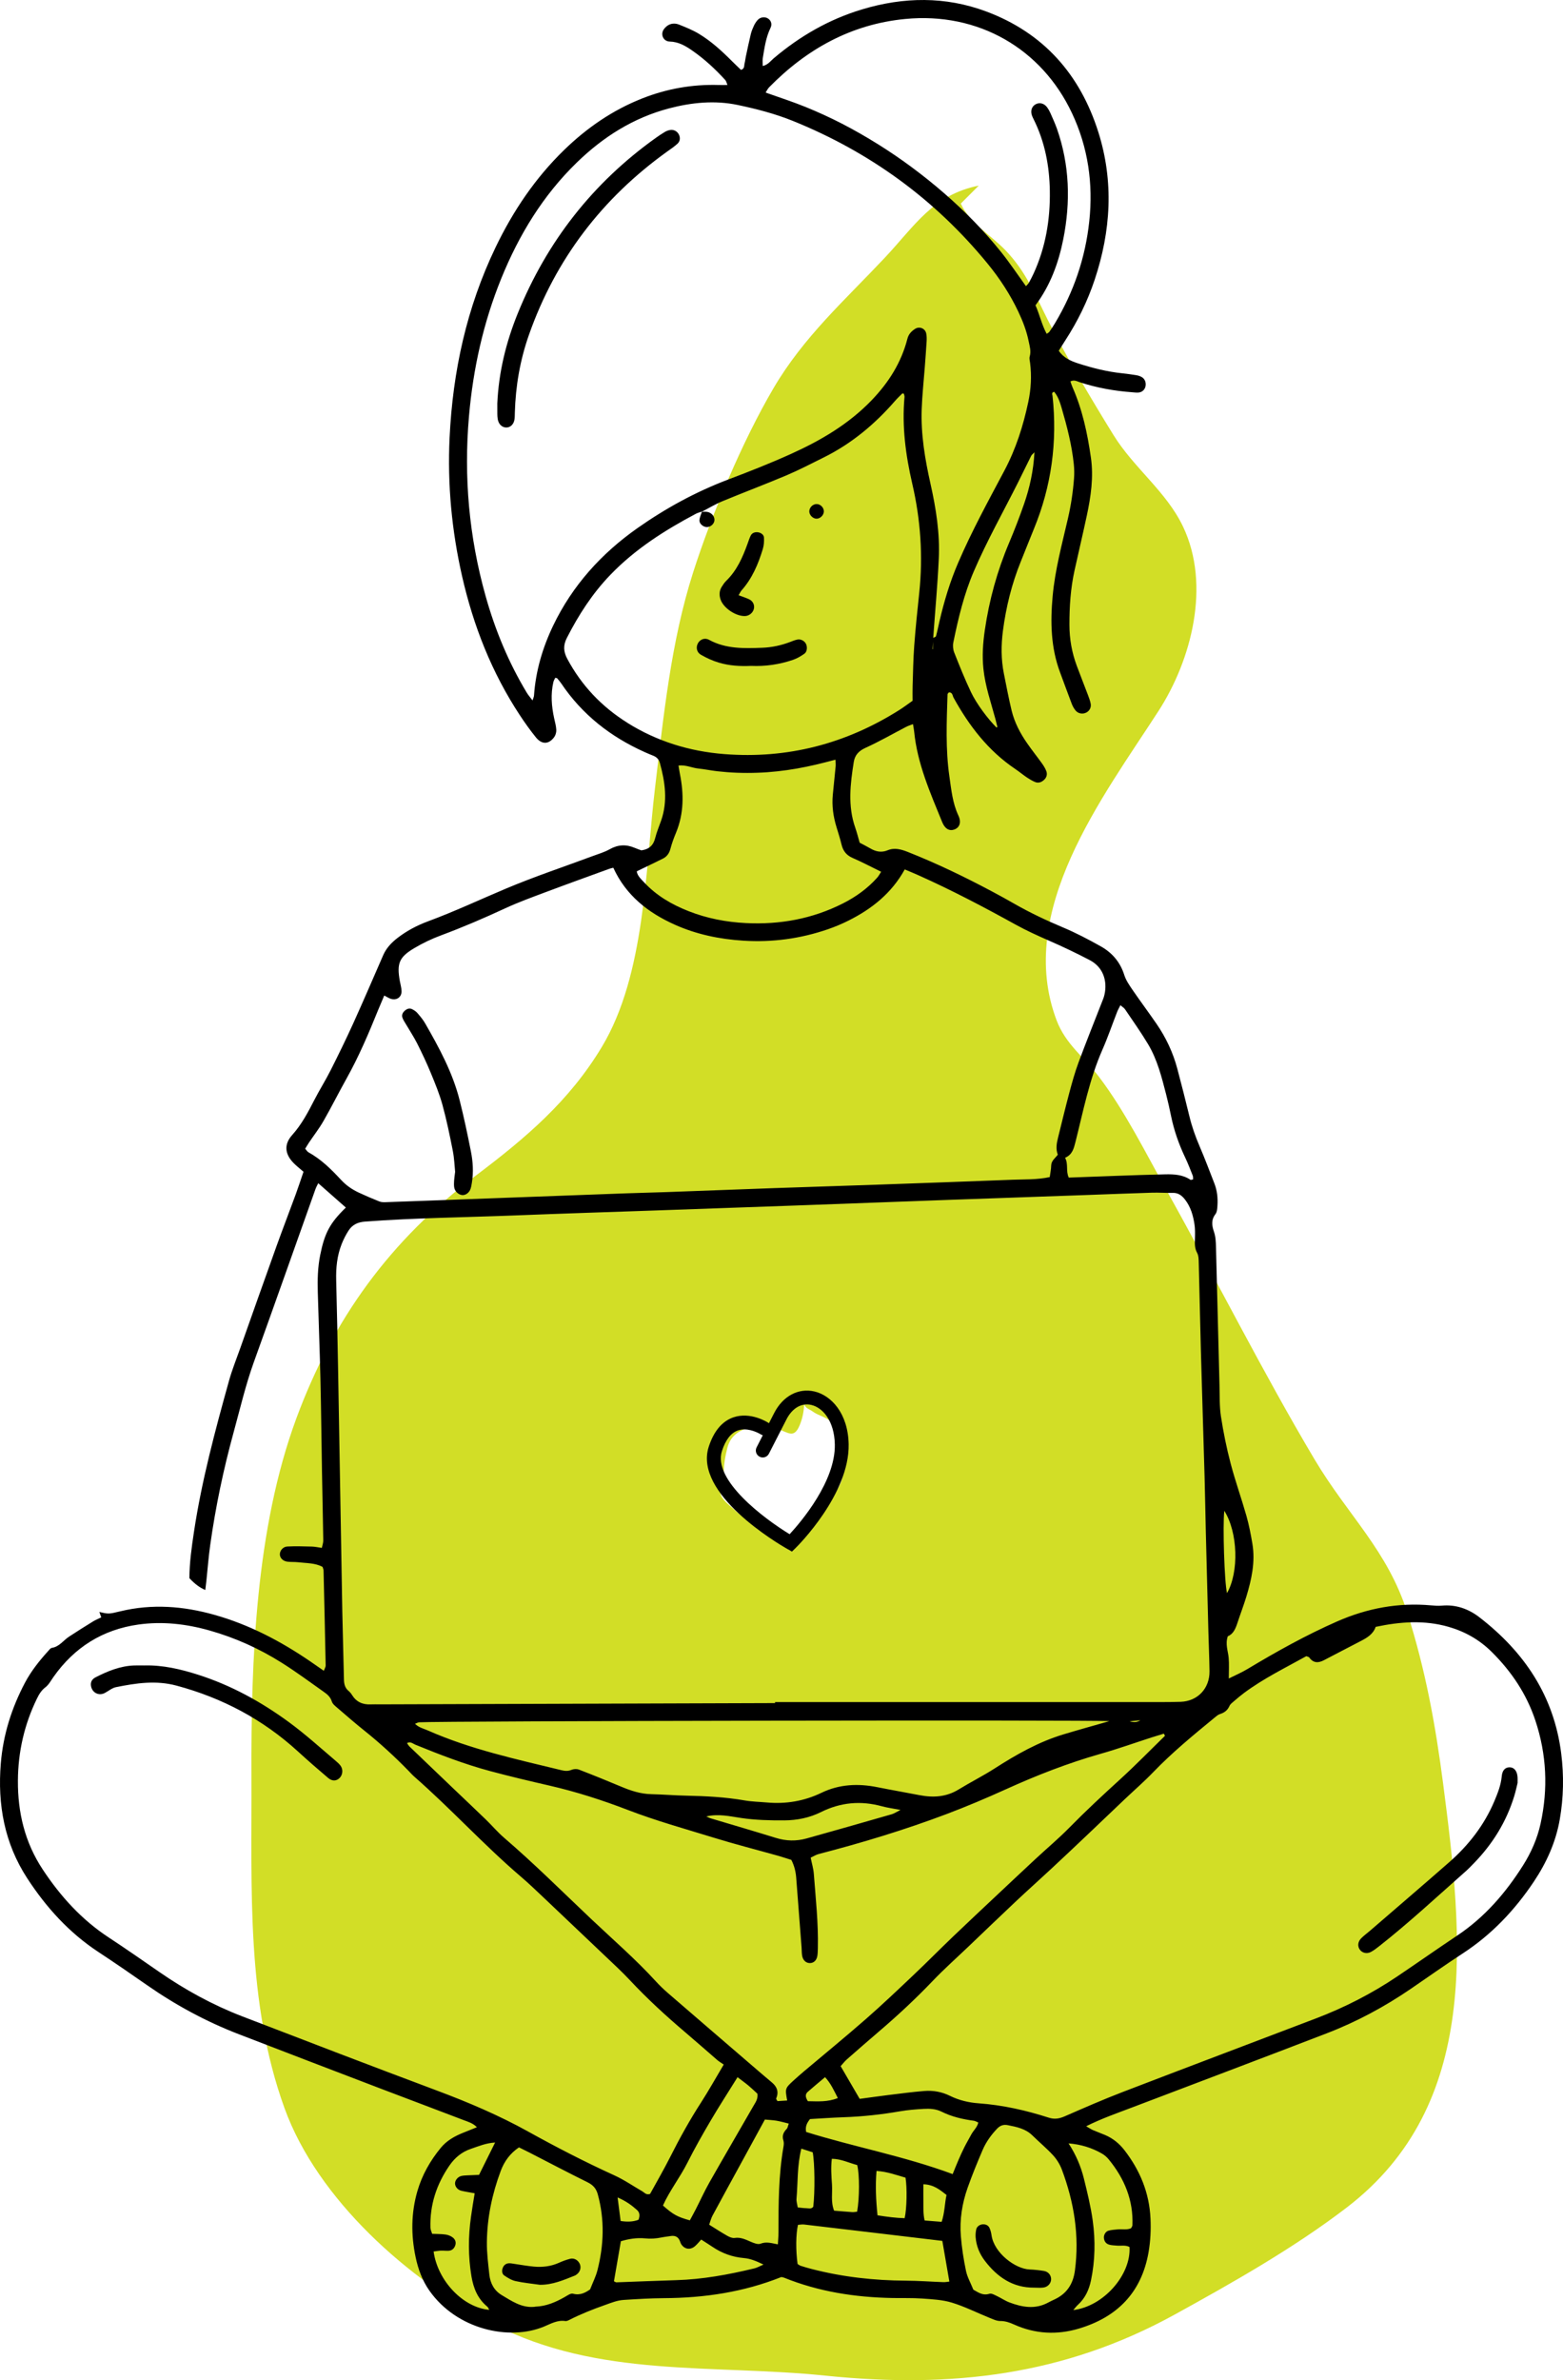 <?xml version="1.0" encoding="UTF-8"?>
<svg id="Layer_1" xmlns="http://www.w3.org/2000/svg" version="1.1" viewBox="0 0 67.743 103.113">
  <!-- Generator: Adobe Illustrator 29.2.1, SVG Export Plug-In . SVG Version: 2.1.0 Build 116)  -->
  <defs>
    <style>
      .st0 {
        fill: #d2de26;
      }
    </style>
  </defs>
  <path class="st0" d="M62.549,77.284c-.334-2.571-.76-4.905-1.544-7.39-.861-2.728-2.577-4.229-4.028-6.668-2.251-3.785-4.248-7.777-6.4-11.629-.913-1.635-1.803-3.436-2.937-4.936-.651-.86-1.45-1.422-1.84-2.445-1.81-4.75,2.002-9.685,4.411-13.414,1.427-2.209,2.276-5.445,1.062-7.992-.725-1.521-2.131-2.532-3.023-3.98-.986-1.599-1.98-3.272-2.831-4.958-.559-1.106-.928-2.073-1.83-3.019-.639-.67-1.566-1.179-1.946-2.034l.778-.778c-1.994.402-2.761,1.732-4.088,3.141-1.721,1.828-3.51,3.419-4.814,5.645-1.346,2.296-2.662,5.427-3.474,7.959-.966,3.011-1.286,6.248-1.656,9.352-.42,3.515-.418,8.077-2.303,11.214-1.41,2.346-3.297,3.944-5.452,5.568-3.731,2.813-6.195,6.213-7.79,10.527-1.764,4.773-1.966,10.464-1.946,15.527.02,4.815-.236,9.738,1.432,14.351,1.435,3.967,5.383,7.46,9.074,9.368,4.517,2.336,9.499,1.72,14.37,2.223,5.447.561,10.349-.008,15.141-2.647,2.502-1.378,5.174-2.887,7.461-4.641,5.824-4.466,5.039-11.69,4.173-18.344ZM36.101,64.785c-.321.382-.72.699-1.034,1.086-.331.408-.539.899-.836,1.301-.264-.291-.404-.589-.758-.814-.55-.348-1.152-.484-1.64-.951-.253-.242-.653-.493-.618-.856.027-.276.154-.4.153-.712-.002-.378.065-.762.16-1.127.239-.921,1.322-1.038,2.16-.807.467.128.717.458.975-.172.126-.305.173-.591.194-.891-.04-.081-.077-.157-.218-.183l.234-.311c0,.173-.005.335-.016.494.023.046.047.094.091.135.067.061.195.112.276.171.221.162.423.189.661.344.622.408.7.964.7,1.658,0,.66-.044,1.11-.484,1.635Z"/>
  <path d="M67.664,75.954c-.316-2.489-1.598-4.387-3.54-5.888-.473-.366-1.018-.563-1.635-.507-.149.014-.301.003-.451-.011-1.421-.13-2.774.12-4.078.692-1.348.592-2.631,1.307-3.891,2.064-.251.151-.515.264-.811.411,0-.336.019-.619-.006-.899-.026-.296-.155-.584-.037-.931.241-.094.339-.337.423-.594.123-.376.266-.745.381-1.124.225-.743.393-1.498.263-2.282-.068-.407-.147-.816-.259-1.213-.216-.761-.484-1.507-.685-2.272-.176-.67-.315-1.353-.42-2.037-.068-.444-.051-.902-.063-1.354-.053-1.997-.102-3.994-.152-5.991-.006-.225-.014-.443-.091-.666-.083-.244-.127-.505.066-.751.072-.093.081-.249.089-.378.02-.322-.013-.641-.13-.945-.211-.543-.417-1.09-.647-1.626-.179-.417-.329-.84-.436-1.281-.169-.695-.345-1.389-.529-2.08-.186-.698-.491-1.344-.9-1.938-.342-.497-.703-.98-1.044-1.477-.137-.201-.281-.41-.353-.638-.174-.554-.522-.961-1.01-1.236-.54-.304-1.094-.593-1.665-.833-.714-.3-1.411-.628-2.082-1.012-.327-.187-.657-.37-.99-.546-1.182-.629-2.386-1.209-3.631-1.702-.287-.113-.575-.199-.877-.074-.269.112-.513.061-.753-.081-.146-.086-.298-.16-.46-.247-.063-.217-.117-.436-.191-.648-.332-.944-.216-1.897-.065-2.85.048-.298.215-.479.509-.612.599-.271,1.171-.602,1.756-.906.088-.046.186-.076.301-.121.022.137.042.228.051.321.137,1.392.697,2.653,1.216,3.926.118.291.311.392.516.322.233-.079.327-.307.185-.609-.254-.54-.307-1.122-.39-1.695-.17-1.18-.118-2.369-.08-3.556,0-.028.036-.055.056-.083.164-.012.157.141.205.228.673,1.219,1.503,2.302,2.675,3.09.171.116.331.249.503.366.108.073.223.14.343.193.156.071.296.014.412-.098.104-.1.136-.234.089-.364-.044-.121-.116-.235-.191-.34-.209-.291-.433-.571-.637-.865-.304-.435-.551-.904-.677-1.422-.128-.53-.228-1.067-.336-1.602-.124-.616-.122-1.238-.041-1.857.135-1.031.383-2.035.775-3.001.192-.471.375-.946.569-1.416.762-1.851,1.02-3.772.805-5.76-.006-.053-.059-.144.072-.175.171.204.252.457.324.704.232.796.44,1.599.526,2.427.021.205.026.414.01.62-.044.582-.13,1.158-.262,1.73-.258,1.119-.561,2.229-.665,3.379-.102,1.118-.079,2.221.32,3.29.171.458.337.919.512,1.376.04.103.098.205.169.289.114.134.315.159.465.077.134-.072.213-.218.183-.38-.025-.129-.072-.254-.118-.376-.16-.423-.327-.843-.485-1.267-.212-.57-.317-1.159-.318-1.77-.002-.794.05-1.582.221-2.359.174-.791.362-1.579.531-2.371.178-.832.301-1.673.178-2.524-.15-1.046-.369-2.076-.8-3.05-.035-.08-.059-.165-.087-.245.166-.081.285-.003.405.036.739.242,1.497.378,2.27.434.094.007.188.021.28.012.163-.015.279-.134.303-.289.025-.158-.04-.313-.174-.385-.066-.035-.139-.061-.212-.073-.204-.034-.409-.064-.615-.085-.66-.067-1.298-.229-1.927-.431-.319-.103-.628-.239-.835-.547.098-.156.186-.3.278-.441.537-.826.968-1.704,1.279-2.638.703-2.112.835-4.249.159-6.389-.79-2.502-2.375-4.302-4.858-5.229-1.775-.662-3.58-.634-5.385-.091-1.43.43-2.693,1.158-3.829,2.12-.138.118-.249.283-.475.332,0-.131-.014-.24.003-.343.074-.446.133-.894.335-1.309.079-.161.022-.315-.1-.399-.138-.096-.342-.073-.461.062-.062.07-.115.151-.155.235-.055.119-.108.242-.138.369-.08.329-.148.661-.219.992-.02.092-.026.188-.051.278-.027.096.013.229-.155.285-.126-.122-.261-.248-.391-.379-.44-.442-.9-.863-1.435-1.186-.271-.163-.571-.283-.867-.401-.16-.063-.343-.055-.491.046-.086.059-.172.151-.207.247-.076.21.062.438.299.444.384.01.686.187.98.392.529.367.999.802,1.431,1.277.042.046.053.119.093.213-.162,0-.271.003-.38,0-1.145-.034-2.249.162-3.316.583-1.281.506-2.392,1.271-3.376,2.226-1.259,1.221-2.223,2.654-2.98,4.229-1.251,2.604-1.853,5.366-1.991,8.239-.097,2.026.093,4.029.542,6.005.489,2.149,1.286,4.174,2.504,6.021.217.33.448.653.696.96.256.318.561.307.795-.016.06-.084.094-.211.088-.315-.008-.167-.058-.333-.093-.498-.113-.521-.156-1.044-.033-1.569.016-.066.055-.126.081-.184.05.013.074.012.083.023.06.071.122.141.174.218.909,1.353,2.139,2.316,3.618,2.977.12.054.241.106.364.154.151.058.252.158.295.316.228.83.348,1.661.054,2.501-.087.249-.192.494-.255.749-.077.314-.258.49-.6.538-.083-.031-.19-.066-.292-.11-.372-.158-.723-.141-1.083.062-.227.128-.485.203-.732.294-1.253.466-2.524.889-3.755,1.407-1.128.475-2.236.996-3.386,1.421-.478.177-.929.415-1.334.73-.256.199-.473.43-.606.732-.43.984-.853,1.971-1.296,2.949-.311.685-.642,1.362-.981,2.035-.22.437-.483.853-.707,1.288-.276.537-.551,1.064-.962,1.522-.376.418-.318.85.093,1.248.12.116.252.219.397.345-.114.331-.218.652-.334.969-.279.76-.571,1.516-.845,2.278-.528,1.471-1.049,2.945-1.571,4.419-.164.461-.348.917-.479,1.387-.601,2.16-1.184,4.325-1.519,6.546-.101.67-.195,1.341-.198,2.006q.345.374.689.513c.016-.134.032-.26.046-.386.056-.524.095-1.051.169-1.573.231-1.643.571-3.265,1.011-4.865.28-1.017.517-2.044.875-3.039.901-2.498,1.783-5.003,2.674-7.504.029-.082.074-.158.12-.255.421.37.808.712,1.197,1.055-.695.674-.919,1.103-1.111,2.052-.11.541-.121,1.086-.105,1.632.034,1.243.085,2.486.114,3.729.031,1.337.044,2.676.067,4.014.018.998.041,1.997.056,2.995.001.102-.038.204-.062.322-.167-.023-.295-.053-.425-.057-.357-.009-.715-.021-1.071-.003-.19.01-.324.179-.324.337,0,.159.133.297.333.321.149.018.302.006.451.023.367.044.749.027,1.068.203.022.074.041.109.042.145.033,1.375.065,2.75.092,4.126.002.062-.042.126-.08.229-.222-.153-.405-.282-.59-.409-1.283-.877-2.646-1.592-4.15-2.015-1.346-.379-2.703-.485-4.076-.154-.507.121-.506.123-.912.029.023.068.047.136.081.235-.121.059-.241.106-.349.172-.353.217-.703.437-1.049.665-.247.162-.419.434-.744.485-.062.01-.117.091-.167.146-.381.42-.73.86-.998,1.365-.58,1.097-.945,2.258-1.046,3.495-.146,1.777.156,3.456,1.144,4.973.821,1.261,1.813,2.357,3.08,3.191.708.466,1.407.946,2.102,1.432,1.242.867,2.564,1.583,3.977,2.129,2.056.793,4.115,1.58,6.173,2.366,1.197.457,2.397.905,3.593,1.363.185.071.387.124.567.305-.218.088-.407.165-.596.24-.373.148-.715.341-.974.657-.459.559-.81,1.178-1.012,1.876-.273.944-.277,1.898-.076,2.853.109.52.289,1.015.598,1.454,1.188,1.688,3.467,2.185,4.975,1.553.291-.121.576-.288.916-.237.051.008.113-.018.162-.043.503-.257,1.026-.464,1.56-.652.268-.095.529-.202.811-.219.582-.037,1.166-.074,1.749-.077,1.75-.009,3.453-.264,5.08-.915.043.01.082.013.116.027,1.506.609,3.08.851,4.695.882.433.008.868-.008,1.299.023.431.031.875.053,1.283.177.554.169,1.078.435,1.617.653.155.062.319.144.478.143.219-.001.406.065.595.15.916.414,1.863.462,2.815.178,1.659-.496,2.714-1.561,3.018-3.307.085-.486.106-.973.084-1.464-.051-1.111-.455-2.087-1.131-2.959-.224-.289-.5-.512-.837-.656-.173-.074-.351-.136-.523-.211-.089-.039-.17-.095-.297-.168.68-.34,1.339-.566,1.988-.813,2.817-1.071,5.637-2.134,8.449-3.217,1.288-.496,2.499-1.148,3.639-1.927.747-.51,1.485-1.035,2.243-1.528,1.254-.816,2.256-1.875,3.083-3.11.551-.824.953-1.714,1.124-2.693.166-.951.185-1.905.062-2.87ZM53.063,65.45c.588.928.644,2.647.118,3.566-.111-.44-.192-2.909-.118-3.566ZM48.418,43.838c.033-.087.081-.168.142-.291.081.071.159.115.204.182.337.499.687.991.996,1.507.4.669.588,1.424.781,2.171.08.31.15.623.214.936.129.631.34,1.232.617,1.813.121.254.222.519.326.781.018.046.009.104.013.155-.047.009-.093.033-.113.02-.331-.225-.708-.245-1.086-.238-.715.015-1.43.041-2.145.066-.676.023-1.351.049-2.045.075-.136-.287-.008-.583-.16-.858.316-.136.378-.399.45-.683.34-1.35.605-2.721,1.171-4.006.235-.533.423-1.087.635-1.63ZM40.417,28.119c.006-.105.013-.21.019-.316v.316h-.019ZM44.386,21.828c-.197.568-.414,1.13-.648,1.684-.517,1.219-.864,2.479-1.055,3.791-.082.563-.119,1.104-.06,1.673.079.756.328,1.461.523,2.183.029.107.055.215.08.323.002.01-.022.025-.033.038-.357-.353-.862-1.014-1.111-1.54-.266-.56-.497-1.137-.725-1.713-.052-.131-.066-.298-.038-.437.215-1.05.462-2.089.889-3.082.566-1.316,1.268-2.561,1.91-3.837.194-.386.38-.776.574-1.162.023-.045.07-.078.143-.157-.044.802-.204,1.53-.449,2.236ZM33.338,3.779c1.625-1.656,3.557-2.729,5.887-2.956,3.178-.311,5.924,1.288,7.237,4.08.699,1.485.923,3.053.749,4.684-.169,1.582-.67,3.048-1.483,4.41-.077.13-.161.255-.247.379-.02.029-.058.045-.116.086-.216-.398-.307-.839-.485-1.236.646-.865.998-1.835,1.203-2.858.323-1.619.278-3.223-.274-4.794-.082-.23-.184-.453-.283-.677-.038-.086-.085-.169-.14-.245-.129-.176-.326-.226-.496-.136-.17.091-.235.28-.164.486.019.053.044.105.069.155.49.981.69,2.027.707,3.115.019,1.241-.182,2.439-.702,3.575-.063.136-.132.27-.205.402-.025.045-.068.08-.128.149-.36-.499-.693-.997-1.065-1.464-.364-.456-.753-.894-1.159-1.314-.419-.432-.859-.847-1.314-1.242-.454-.396-.926-.773-1.41-1.132-.469-.348-.953-.678-1.448-.987-.511-.319-1.034-.621-1.57-.897-.518-.267-1.051-.511-1.591-.73-.557-.226-1.131-.41-1.726-.622.054-.082.092-.168.154-.231ZM23.974,27.104c-.459.958-.756,1.966-.83,3.033-.003.049-.029.097-.063.207-.105-.139-.187-.231-.249-.334-.793-1.315-1.375-2.722-1.788-4.198-.714-2.547-.948-5.139-.718-7.778.179-2.06.622-4.056,1.4-5.972.767-1.887,1.808-3.6,3.281-5.028,1.142-1.108,2.451-1.936,4.003-2.342.978-.255,1.975-.353,2.967-.144.809.17,1.614.378,2.385.689,3.333,1.347,6.155,3.394,8.436,6.177.527.642.981,1.335,1.338,2.089.194.41.356.83.447,1.276.045.221.114.435.046.667-.025.084.005.186.017.279.071.566.04,1.127-.078,1.685-.22,1.037-.536,2.034-1.036,2.977-.697,1.314-1.413,2.618-2.002,3.988-.353.817-.606,1.661-.808,2.524-.051.22-.094.442-.154.66-.009.034-.075.051-.121.074.081-1.143.188-2.282.241-3.422.053-1.097-.118-2.178-.358-3.248-.239-1.068-.423-2.146-.382-3.246.021-.602.088-1.202.133-1.803.028-.376.058-.751.08-1.127.007-.112.005-.228-.016-.337-.042-.221-.294-.327-.484-.203-.159.103-.282.227-.334.432-.264,1.027-.806,1.885-1.541,2.652-1.001,1.043-2.213,1.751-3.506,2.335-.891.403-1.804.762-2.72,1.108-1.402.53-2.709,1.245-3.927,2.101-1.563,1.098-2.825,2.489-3.659,4.229ZM27.185,31.308c-1.108-.695-1.98-1.61-2.6-2.77-.169-.317-.177-.589-.016-.903.508-.995,1.102-1.919,1.885-2.732,1.076-1.118,2.356-1.929,3.71-2.648.081-.043.175-.063.262-.094l-.004.004-.013.011c.001-0.0.002-.001.002-.001l-.002.002c.004-0.0.008 0.0.012-0.0.001-.003.002-.006.003-.009.293-.153.579-.327.882-.452.922-.383,1.858-.733,2.777-1.122.554-.235,1.09-.514,1.629-.782,1.199-.596,2.206-1.437,3.08-2.443.098-.113.207-.216.313-.321.008-.008.035.003.07.008.009.044.033.094.028.142-.117,1.273.051,2.525.336,3.757.362,1.558.47,3.125.304,4.714-.081.768-.162,1.537-.219,2.307-.043.582-.051,1.166-.07,1.75-.007.206-.001.412-.001.632-.201.141-.38.277-.57.397-2.32,1.468-4.851,2.127-7.59,1.913-1.505-.117-2.921-.551-4.209-1.359ZM28.727,37.199c.179-.088.279-.232.331-.43.062-.236.147-.467.241-.692.345-.833.342-1.686.169-2.552-.021-.106-.035-.213-.06-.361.32-.036.579.101.85.129.28.029.557.087.837.119.281.031.563.054.845.064.3.011.602.011.903,0,.282-.009.564-.031.844-.061.281-.03.561-.07.838-.118.278-.048.555-.107.83-.17.273-.062.543-.136.857-.216.003.117.014.203.006.287-.039.412-.084.823-.123,1.236-.045.475.02.938.159,1.393.077.252.158.503.219.759.067.275.208.463.477.58.41.178.806.388,1.24.6-.052.079-.101.177-.172.257-.419.469-.922.83-1.481,1.113-1.324.671-2.736.927-4.211.853-.85-.043-1.68-.201-2.477-.514-.726-.285-1.39-.669-1.928-1.246-.137-.147-.297-.287-.323-.482.39-.188.761-.366,1.129-.548ZM14.783,51.115c-.424-.458-.865-.894-1.418-1.199-.046-.026-.076-.082-.138-.151.053-.085.105-.177.164-.265.21-.312.443-.61.629-.935.347-.605.658-1.229.998-1.837.535-.957.962-1.961,1.372-2.975.078-.191.161-.38.264-.625.124.063.204.118.292.145.25.075.465-.078.458-.337-.004-.148-.05-.295-.076-.443-.134-.751-.031-1.026.618-1.413.37-.221.766-.409,1.17-.559.936-.349,1.853-.741,2.759-1.162.58-.269,1.184-.488,1.783-.713.917-.345,1.839-.675,2.759-1.011.051-.018.106-.028.165-.043.549,1.202,1.509,1.951,2.675,2.471.94.419,1.929.623,2.955.688,1.26.08,2.481-.085,3.671-.495.302-.104.599-.228.885-.371,1.013-.506,1.874-1.187,2.445-2.22.202.085.392.162.579.246,1.447.646,2.847,1.382,4.233,2.148.46.254.942.472,1.424.684.604.264,1.199.545,1.784.852.674.354.77,1.06.61,1.594-.022.072-.052.141-.079.211-.342.877-.694,1.751-1.021,2.634-.157.422-.277.86-.394,1.296-.175.655-.333,1.314-.496,1.972-.06.239-.099.48-.006.721-.115.152-.282.259-.287.474-.003.165-.041.329-.063.496-.554.119-1.083.094-1.607.115-1.94.076-3.879.144-5.819.212-1.507.052-3.014.098-4.52.151-1.563.055-3.126.117-4.689.173-.584.021-1.168.032-1.752.054-2.843.104-5.687.21-8.53.315-.621.023-1.243.047-1.864.067-.092.003-.193.002-.277-.032-.296-.117-.589-.244-.879-.378-.293-.135-.557-.317-.777-.555ZM14.804,53.905c.082-.209.185-.413.307-.601.163-.249.397-.36.711-.383,2.198-.164,4.401-.183,6.602-.271,1.996-.079,3.992-.141,5.987-.211,2.015-.071,4.029-.141,6.044-.214,2.259-.082,4.518-.167,6.777-.249,1.996-.072,3.992-.14,5.987-.211.904-.032,1.807-.069,2.711-.096.3-.009.602.015.902.008.235-.006.391.115.523.283.253.321.36.702.418,1.096.027.185.024.376.019.564-.006.225-.026.442.094.658.067.123.066.292.07.441.034,1.262.057,2.524.092,3.786.05,1.826.109,3.653.161,5.48.022.791.034,1.582.053,2.373.036,1.45.073,2.901.112,4.351.014.565.041,1.129.048,1.694.008.745-.516,1.296-1.248,1.322-.302.01-.603.012-.904.012-5.56.001-11.119,0-16.678,0v.043c-5.71.018-11.42.036-17.13.055-.132,0-.264-.005-.396.001-.349.017-.623-.106-.811-.41-.038-.063-.089-.123-.146-.171-.16-.132-.198-.304-.202-.502-.019-.98-.053-1.959-.071-2.939-.063-3.466-.119-6.933-.181-10.399-.023-1.319-.051-2.638-.084-3.956-.014-.534.038-1.056.233-1.554ZM49.423,74.525q-.195.129-.464.045c.193-.019.3-.029.464-.045ZM38.028,77.424c-.836-.168-1.649-.132-2.428.244-.749.361-1.538.492-2.364.418-.318-.028-.641-.033-.956-.088-.838-.146-1.683-.19-2.531-.207-.508-.01-1.016-.054-1.524-.065-.463-.01-.886-.15-1.306-.327-.606-.255-1.216-.502-1.829-.738-.094-.036-.229-.028-.322.012-.153.064-.292.049-.44.013-1.957-.476-3.929-.9-5.784-1.72-.18-.08-.386-.12-.557-.289.08-.03.126-.061.174-.064.906-.06,29.411-.108,29.919-.05-.697.2-1.349.379-1.996.575-1.073.325-2.037.872-2.976,1.475-.506.325-1.047.595-1.56.91-.533.327-1.097.36-1.689.247-.61-.118-1.222-.224-1.831-.346ZM39.031,78.409c-.187.093-.278.157-.379.186-1.231.354-2.462.707-3.695,1.05-.443.123-.885.114-1.331-.025-.935-.29-1.876-.563-2.814-.844-.069-.021-.133-.057-.199-.085.524-.127,1.023-.004,1.523.069.619.09,1.239.105,1.861.101.554-.003,1.094-.114,1.587-.36.853-.423,1.724-.501,2.636-.252.232.064.474.095.811.16ZM18.793,97.539c.103-.013.205-.033.309-.038.112-.005.225.011.338.005.146-.007.242-.092.29-.228.051-.143-.002-.268-.111-.35-.084-.064-.197-.109-.303-.124-.184-.026-.373-.022-.586-.032-.026-.091-.071-.176-.074-.261-.03-.994.264-1.888.827-2.702.233-.336.53-.583.918-.715.334-.113.662-.255,1.058-.277-.24.485-.462.93-.696,1.401-.155.006-.322.011-.489.02-.094.005-.189.007-.279.028-.153.036-.272.185-.273.321,0,.139.11.28.271.319.179.043.362.069.581.11-.031.185-.058.347-.084.509-.026.167-.052.334-.075.501-.123.863-.125,1.723.018,2.584.087.519.271.976.688,1.318.037.03.053.086.083.137-1.125-.095-2.233-1.247-2.411-2.526ZM25.892,98.359c-.069.268-.199.521-.316.821-.197.136-.426.271-.742.186-.099-.027-.242.078-.354.142-.397.227-.808.403-1.273.419-.019.001-.038.007-.056.009-.547.048-.97-.25-1.404-.508-.331-.198-.497-.513-.538-.886-.05-.467-.112-.937-.107-1.405.011-1.063.227-2.092.6-3.089.156-.416.403-.758.791-1.021.154.076.305.149.454.225.837.429,1.67.868,2.514,1.285.239.118.377.264.449.528.301,1.102.263,2.199-.018,3.294ZM22.895,92.344c-1.271-.705-2.603-1.271-3.964-1.78-2.823-1.056-5.636-2.136-8.448-3.219-1.27-.49-2.458-1.142-3.579-1.917-.728-.504-1.455-1.011-2.195-1.496-1.172-.769-2.088-1.781-2.855-2.94-.775-1.17-1.088-2.471-1.078-3.86.008-1.244.28-2.428.825-3.547.091-.186.191-.355.367-.489.144-.109.237-.288.345-.441.904-1.286,2.132-2.06,3.688-2.278,1.04-.146,2.067-.028,3.077.257,1.114.314,2.16.785,3.136,1.401.621.391,1.212.829,1.812,1.253.152.107.293.219.355.421.034.113.157.205.255.29.385.332.77.665,1.167.983.664.531,1.288,1.103,1.882,1.71.092.094.179.194.278.281,1.589,1.391,3.011,2.958,4.617,4.33.315.269.615.556.916.84.918.868,1.834,1.737,2.747,2.607.355.338.717.67,1.051,1.027.761.814,1.58,1.564,2.429,2.284.46.39.91.791,1.367,1.184.072.062.155.109.278.194-.361.606-.653,1.132-.979,1.637-.492.761-.929,1.55-1.337,2.359-.279.553-.592,1.09-.876,1.608-.171.057-.238-.054-.329-.107-.407-.235-.798-.506-1.224-.699-1.27-.578-2.508-1.217-3.728-1.893ZM31.966,89.987c.181.139.333.246.475.365.142.119.276.249.387.351.028.232-.081.37-.164.515-.638,1.11-1.285,2.216-1.917,3.329-.214.377-.392.773-.589,1.158-.084.165-.175.327-.259.484-.548-.153-.723-.25-1.166-.643.289-.642.734-1.208,1.055-1.843.313-.622.657-1.229,1.01-1.829.362-.616.751-1.216,1.168-1.887ZM27.673,96.164c-.232.089-.48.097-.774.053-.04-.314-.079-.619-.131-1.021.382.166.614.345.835.539.125.109.139.251.07.429ZM32.697,98.269c-1.115.269-2.24.478-3.391.511-.863.025-1.726.064-2.589.094-.033.001-.067-.029-.107-.047.098-.569.197-1.139.3-1.733.337-.103.695-.158,1.04-.125.25.025.48.01.719-.039.128-.027.26-.038.389-.06.19-.032.333.022.408.211.02.052.036.108.068.154.142.209.387.244.584.076.096-.081.174-.183.274-.29.172.111.33.209.484.313.412.28.867.445,1.362.488.286.024.538.129.853.282-.172.073-.278.138-.394.165ZM34.103,92.22c-.142.144-.218.296-.15.507.027.084.02.185.004.275-.214,1.228-.216,2.469-.216,3.71-.001.165-.017.331-.027.517-.272-.051-.498-.128-.75-.029-.115.046-.295-.028-.428-.085-.225-.098-.437-.203-.698-.164-.101.015-.224-.04-.319-.094-.259-.147-.508-.31-.783-.481.055-.152.084-.278.143-.388.419-.777.844-1.551,1.267-2.325.333-.61.666-1.22,1.005-1.841.175.017.341.023.504.05.164.027.324.075.532.125-.045.124-.049.188-.084.223ZM34.118,90.997c-.146.009-.289.018-.42.026-.03-.053-.066-.091-.058-.11.121-.284.044-.509-.187-.7-.304-.253-.603-.512-.903-.77-1.2-1.032-2.4-2.063-3.597-3.098-.185-.16-.363-.33-.528-.511-.878-.961-1.863-1.812-2.807-2.705-1.245-1.178-2.459-2.389-3.761-3.507-.285-.244-.53-.536-.801-.798-.46-.445-.926-.884-1.389-1.326-.641-.611-1.281-1.223-1.919-1.836-.039-.038-.066-.089-.108-.148.149-.085.256.024.36.067,1.064.435,2.136.848,3.247,1.146.854.229,1.716.432,2.578.63,1.159.267,2.288.63,3.396,1.056,1.215.467,2.467.814,3.708,1.196.917.283,1.848.52,2.772.779.199.056.394.122.597.185.126.246.189.498.21.762.078,1.014.157,2.028.234,3.042.009.112.004.227.022.338.034.202.163.325.329.328.17.004.301-.114.333-.317.017-.111.018-.225.021-.338.025-1.076-.094-2.145-.175-3.215-.017-.223-.085-.442-.136-.697.119-.055.228-.126.347-.157,1.879-.487,3.735-1.049,5.55-1.734.863-.326,1.714-.686,2.554-1.067,1.34-.608,2.705-1.141,4.122-1.543.742-.21,1.47-.471,2.205-.708.176-.056.353-.108.53-.163.016.032.032.063.048.094-.646.629-1.276,1.276-1.942,1.883-.753.685-1.497,1.377-2.211,2.103-.462.47-.969.894-1.452,1.343-.538.5-1.073,1.003-1.608,1.506-.659.62-1.32,1.237-1.973,1.862-.571.547-1.127,1.111-1.701,1.654-.684.648-1.367,1.297-2.075,1.917-.879.769-1.784,1.508-2.677,2.261-.158.134-.314.27-.467.41-.361.332-.362.341-.268.86ZM36.313,90.89c-.438.178-.861.144-1.298.137-.114-.176-.121-.304-.005-.406.238-.21.484-.411.749-.635.257.277.386.581.554.904ZM35.224,93.241c.09.457.101,1.713.024,2.359-.084.11-.203.064-.309.062-.111-.002-.221-.019-.364-.033-.02-.132-.064-.258-.053-.379.062-.704.023-1.419.209-2.168.216.07.358.116.493.159ZM40.893,98.866c-.544-.02-1.088-.061-1.632-.064-1.378-.008-2.736-.159-4.071-.503-.163-.042-.326-.089-.486-.141-.051-.016-.095-.055-.136-.08-.081-.59-.076-1.281.017-1.694.085-.005.178-.026.267-.015,1.992.233,3.984.471,5.99.709.101.583.199,1.153.305,1.763-.088.009-.171.028-.254.025ZM36.06,94.647c-.024-.368-.056-.739-.007-1.125.41.005.747.18,1.1.272.104.415.102,1.424-.004,2.019-.066.007-.138.023-.208.019-.26-.017-.52-.041-.79-.063-.15-.379-.067-.756-.091-1.122ZM37.99,94.048c.457.03.856.175,1.257.292.073.449.057,1.329-.038,1.755-.378-.009-.758-.059-1.176-.125-.069-.668-.097-1.277-.043-1.922ZM40.021,94.626c.445.013.705.231,1.003.463-.081.359-.075.752-.211,1.165-.246-.02-.483-.039-.738-.059-.069-.29-.049-.552-.053-.811-.005-.242-.001-.485-.001-.758ZM41.29,94.185c-2.116-.783-4.271-1.176-6.35-1.825-.048-.225.029-.388.167-.559.473-.027.96-.062,1.447-.079.83-.028,1.652-.118,2.47-.26.333-.057.672-.082,1.01-.102.264-.015.53-.001.774.12.444.221.919.33,1.407.395.052.007.1.04.186.075-.045.212-.214.347-.305.521-.097.183-.204.361-.297.546-.093.185-.178.374-.26.564-.082.187-.156.378-.249.604ZM45.684,99.625c-.085.04-.171.08-.253.125-.563.305-1.127.204-1.684-.007-.192-.073-.365-.195-.552-.282-.099-.047-.225-.12-.311-.092-.299.095-.504-.073-.697-.177-.119-.294-.263-.544-.319-.813-.104-.495-.182-.999-.223-1.503-.059-.721.056-1.429.297-2.109.194-.548.416-1.088.645-1.623.148-.347.368-.654.631-.929.13-.135.275-.187.457-.151.389.077.774.152,1.074.449.294.29.616.554.894.858.161.176.296.396.38.619.529,1.412.767,2.861.566,4.373-.08.598-.362,1.014-.905,1.262ZM47.758,93.295c.112.064.217.154.298.255.679.829,1.07,1.765,1.025,2.855-.001.034-.029.066-.057.124-.179.085-.389.032-.591.052-.13.012-.263.02-.388.055-.126.035-.209.181-.2.309.01.146.086.254.223.295.106.032.222.032.334.043.185.017.377-.034.553.06.074,1.204-1.127,2.576-2.436,2.732.08-.093.128-.161.189-.216.321-.29.491-.655.578-1.074.178-.859.194-1.725.074-2.587-.085-.613-.234-1.22-.383-1.822-.132-.531-.345-1.033-.664-1.521.522.04,1.002.186,1.445.44ZM66.772,78.998c-.142.65-.408,1.255-.762,1.815-.752,1.19-1.657,2.239-2.84,3.03-.877.586-1.74,1.193-2.615,1.782-1.099.739-2.271,1.339-3.507,1.811-2.797,1.067-5.6,2.121-8.395,3.195-.843.324-1.671.687-2.499,1.048-.234.102-.44.144-.697.062-.988-.318-1.996-.547-3.037-.622-.431-.03-.857-.131-1.251-.326-.347-.172-.72-.238-1.099-.209-.524.041-1.047.113-1.569.176-.392.048-.782.105-1.241.166-.287-.492-.55-.945-.825-1.417.097-.108.175-.211.271-.295.467-.411.936-.819,1.408-1.223.803-.686,1.574-1.404,2.305-2.168.494-.517,1.03-.994,1.548-1.488.695-.663,1.387-1.329,2.087-1.988.494-.464,1.001-.915,1.497-1.377.538-.5,1.072-1.005,1.605-1.51.533-.505,1.064-1.013,1.596-1.519.41-.389.839-.76,1.23-1.167.826-.858,1.743-1.61,2.661-2.364.072-.059.147-.127.233-.154.192-.06.328-.163.412-.352.035-.08.12-.142.191-.203.143-.123.287-.245.438-.358.849-.632,1.798-1.093,2.7-1.595.063.026.109.031.127.055.178.251.395.248.643.117.533-.281,1.07-.555,1.603-.834.269-.141.528-.295.634-.608,1.062-.226,2.11-.3,3.148-.004.712.203,1.345.556,1.884,1.092.858.852,1.51,1.823,1.891,2.974.487,1.466.555,2.953.225,4.458ZM17.6,44.38c-.057-.097-.124-.191-.159-.296-.039-.116.013-.222.105-.301.09-.078.197-.122.311-.066.083.041.167.094.227.162.122.142.247.288.34.45.611,1.063,1.197,2.141,1.499,3.341.184.73.34,1.467.486,2.206.088.444.118.897.045,1.349-.015.093-.029.187-.059.276-.062.181-.231.295-.383.269-.163-.028-.306-.171-.328-.344-.012-.092-.008-.188-.002-.282.005-.094.021-.187.044-.379-.025-.24-.036-.581-.101-.912-.131-.665-.268-1.331-.447-1.984-.129-.47-.316-.926-.503-1.378-.179-.435-.381-.862-.592-1.282-.144-.285-.322-.553-.483-.829ZM14.76,76.493c.115.158.097.384-.031.521-.137.145-.325.163-.505.011-.444-.376-.884-.759-1.313-1.152-1.518-1.386-3.274-2.316-5.259-2.849-.893-.24-1.754-.109-2.621.065-.176.035-.33.172-.496.257-.26.132-.544-.018-.592-.311-.028-.172.052-.296.198-.371.523-.267,1.061-.488,1.659-.513.151-.006.301-.001.452-.001.802-.022,1.571.159,2.327.399,1.43.456,2.729,1.168,3.938,2.053.716.524,1.371,1.119,2.045,1.691.071.06.143.125.198.2ZM22.926,14.503c-.385,1.093-.58,2.22-.612,3.377-.003.094-.001.189-.014.282-.03.219-.18.363-.364.358s-.328-.146-.364-.365c-.012-.074-.016-.15-.017-.225-.003-.151-.001-.301-.001-.452.061-1.352.378-2.648.884-3.895,1.263-3.116,3.257-5.664,5.999-7.619.123-.087.249-.171.378-.248.063-.038.136-.065.208-.081.156-.035.309.036.387.167.081.136.079.305-.04.417-.136.128-.294.233-.447.342-2.823,2.025-4.84,4.659-5.997,7.942ZM65.774,76.989c.004.057.001.113.001.25-.036.143-.081.364-.148.579-.339,1.101-.927,2.054-1.726,2.879-.131.136-.262.272-.403.396-1.227,1.085-2.428,2.201-3.716,3.215-.118.093-.238.187-.37.256-.169.088-.359.042-.462-.086-.12-.149-.109-.353.048-.51.119-.12.258-.22.386-.33,1.14-.985,2.285-1.963,3.418-2.956.846-.741,1.526-1.611,1.967-2.655.146-.348.284-.694.319-1.078.024-.263.153-.383.332-.387.201-.005.335.155.354.427ZM32.551,28.847c-.482.022-.953-.007-1.405-.144-.266-.08-.526-.199-.767-.338-.188-.108-.222-.326-.132-.493.092-.17.291-.259.484-.154.731.399,1.519.374,2.309.344.416-.016.819-.103,1.209-.252.104-.04.209-.084.318-.104.152-.028.312.067.371.199.06.134.042.334-.075.416-.152.107-.317.205-.492.264-.591.202-1.203.29-1.82.262ZM31.232,25.976c-.064-.185-.062-.373.043-.545.059-.095.122-.193.202-.27.461-.447.709-1.014.922-1.602.045-.123.083-.25.143-.366.062-.117.209-.161.345-.127.122.03.219.112.225.225.009.165-.003.339-.051.496-.199.653-.462,1.276-.924,1.794-.037.041-.059.095-.125.205.186.07.326.114.457.176.17.08.247.256.203.422-.043.165-.199.292-.368.303-.395.023-.941-.335-1.072-.711ZM30.315,22.529c.012-.12.067-.236.106-.353.147-.014.29-.019.416.084.108.09.156.231.113.351-.051.144-.208.241-.353.22-.149-.023-.295-.158-.282-.302ZM35.077,22.174c-.013-.169.136-.332.308-.337.17-.006.326.151.322.322-.004.169-.174.325-.336.311-.147-.014-.282-.15-.294-.296ZM45.557,98.721c.008.184-.135.355-.34.38-.129.016-.261.003-.392.003-.928.009-1.601-.458-2.138-1.16-.23-.301-.376-.649-.402-1.034-.007-.11.004-.225.027-.333.027-.125.163-.215.295-.217.123-.003.227.048.278.155.047.1.075.212.09.321.109.762,1.027,1.457,1.651,1.481.205.008.412.03.615.063.188.03.308.172.316.341ZM25.124,98.065c.074.153.028.343-.112.453-.03.023-.06.048-.094.062-.488.193-.971.407-1.519.4-.352-.051-.708-.083-1.054-.16-.175-.039-.343-.143-.494-.246-.107-.074-.107-.241-.045-.362.058-.111.152-.164.272-.164.074,0,.148.017.222.027.277.04.553.091.832.117.378.034.747-.007,1.1-.167.153-.069.313-.128.476-.17.171-.045.338.05.416.21ZM34.128,67.105l.197.112.162-.159c.096-.094,2.335-2.327,2.295-4.49-.025-1.35-.764-2.121-1.484-2.288-.696-.16-1.367.198-1.745.937l-.226.44c-.009-.007-.019-.015-.029-.021-.031-.021-.772-.494-1.52-.232-.484.171-.84.598-1.059,1.268-.665,2.042,2.989,4.194,3.408,4.434ZM31.291,62.857c.157-.481.388-.779.685-.886.094-.033.189-.047.283-.047.373,0,.709.212.714.215.028.018.058.03.088.038l-.269.526c-.076.147-.017.328.13.403.15.077.328.018.404-.13l.761-1.487c.25-.49.654-.724,1.076-.625.494.114,1,.688,1.02,1.715.029,1.596-1.462,3.348-1.959,3.885-1.117-.68-3.343-2.349-2.933-3.607Z"/>
</svg>